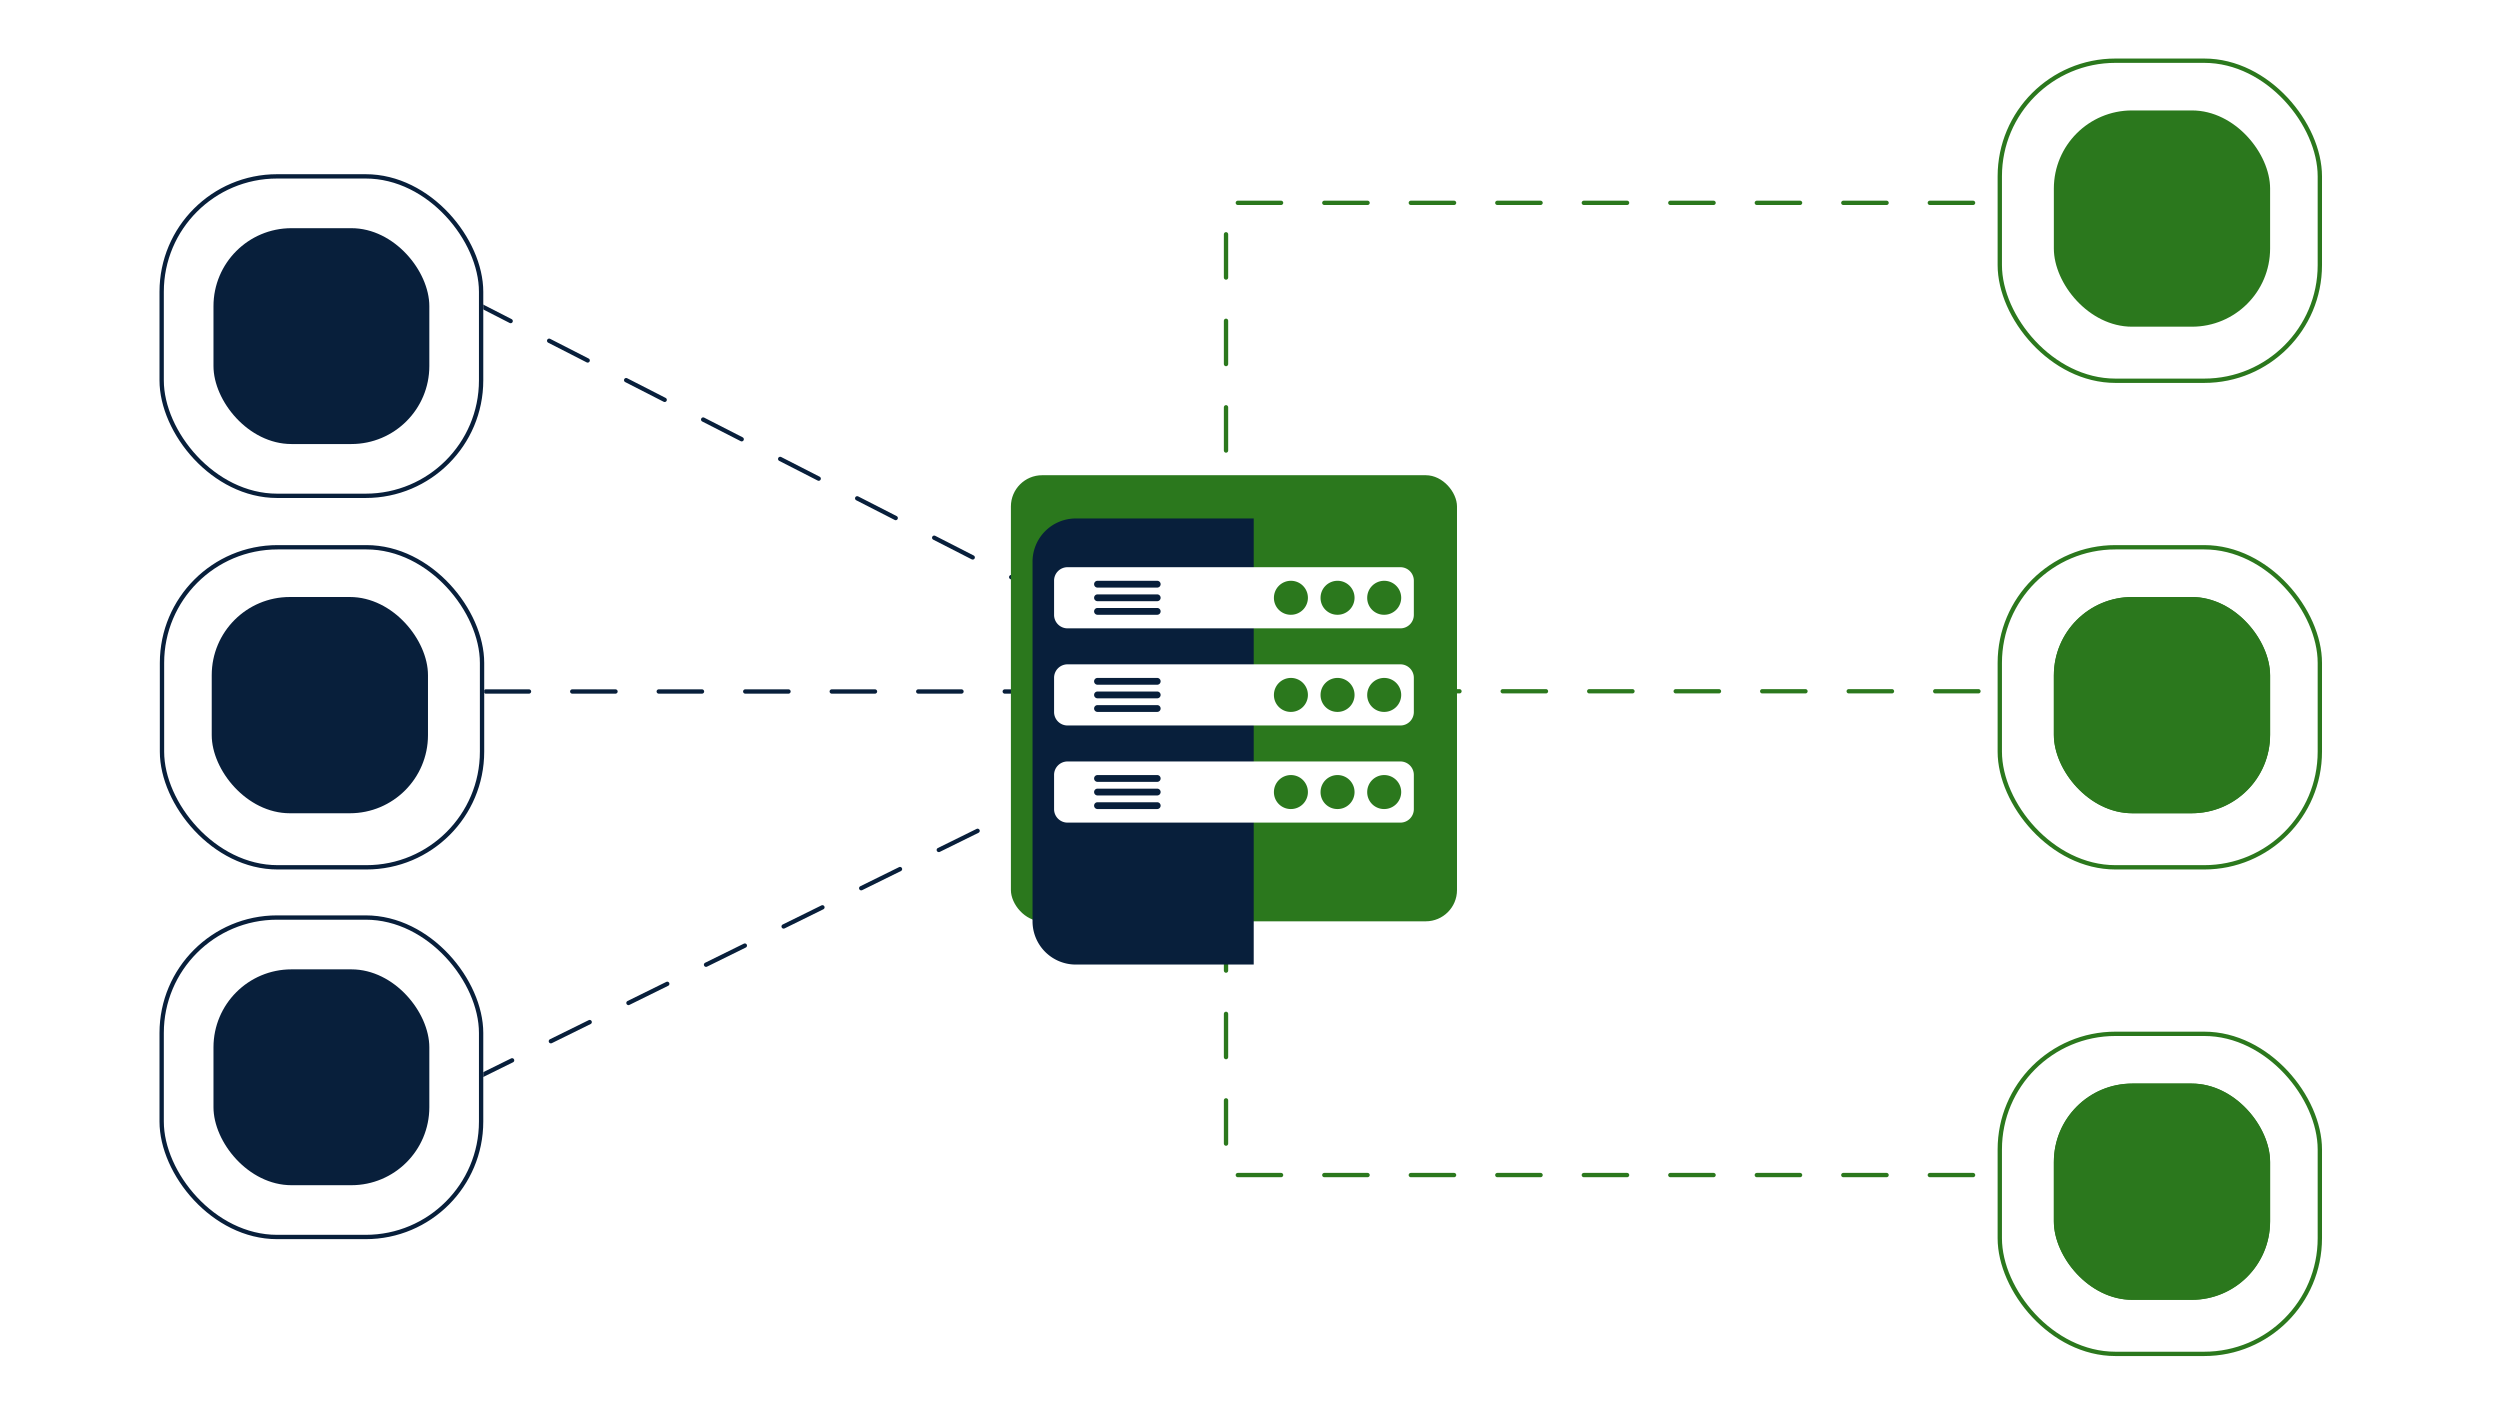 <?xml version="1.0" encoding="UTF-8" standalone="no"?>
<svg xmlns:dc="http://purl.org/dc/elements/1.1/" xmlns:cc="http://creativecommons.org/ns#" xmlns:rdf="http://www.w3.org/1999/02/22-rdf-syntax-ns#" xmlns:svg="http://www.w3.org/2000/svg" xmlns="http://www.w3.org/2000/svg" xmlns:sodipodi="http://sodipodi.sourceforge.net/DTD/sodipodi-0.dtd" xmlns:inkscape="http://www.inkscape.org/namespaces/inkscape" width="800" height="450" viewBox="0 0 800 450" version="1.1" id="svg239" sodipodi:docname="how-it-works-2.svg" inkscape:version="0.92.4 (f8dce91, 2019-08-02)">
  <defs id="defs145">
    <filter id="Rectangle_651" x="183.856" y="88.342" width="111.142" height="163.142" filterUnits="userSpaceOnUse">
      <feOffset dx="5" dy="10" id="feOffset2"></feOffset>
      <feGaussianBlur stdDeviation="10" result="blur" id="feGaussianBlur4"></feGaussianBlur>
      <feFlood flood-color="#00dc06" flood-opacity="0.2" id="feFlood6"></feFlood>
      <feComposite operator="in" in2="blur" id="feComposite8" result="result1"></feComposite>
      <feComposite in="SourceGraphic" in2="result1" id="feComposite10"></feComposite>
    </filter>
    <filter id="Rectangle_637" x="425" y="0" width="99" height="99" filterUnits="userSpaceOnUse">
      <feOffset dx="2" dy="4" id="feOffset13"></feOffset>
      <feGaussianBlur stdDeviation="4" result="blur-2" id="feGaussianBlur15"></feGaussianBlur>
      <feFlood flood-color="#00dc06" flood-opacity="0.149" id="feFlood17"></feFlood>
      <feComposite operator="in" in2="blur-2" id="feComposite19" result="result1"></feComposite>
      <feComposite in="SourceGraphic" in2="result1" id="feComposite21"></feComposite>
    </filter>
    <filter id="Rectangle_643" x="438" y="12" width="74" height="74" filterUnits="userSpaceOnUse">
      <feOffset dx="2" dy="4" id="feOffset24"></feOffset>
      <feGaussianBlur stdDeviation="4" result="blur-3" id="feGaussianBlur26"></feGaussianBlur>
      <feFlood flood-color="#00dc06" flood-opacity="0.149" id="feFlood28"></feFlood>
      <feComposite operator="in" in2="blur-3" id="feComposite30" result="result1"></feComposite>
      <feComposite in="SourceGraphic" in2="result1" id="feComposite32"></feComposite>
    </filter>
    <filter id="Rectangle_637-2" x="0" y="26.744" width="98.861" height="98.861" filterUnits="userSpaceOnUse">
      <feOffset dx="2" dy="4" id="feOffset35"></feOffset>
      <feGaussianBlur stdDeviation="4" result="blur-4" id="feGaussianBlur37"></feGaussianBlur>
      <feFlood flood-color="#081f3b" flood-opacity="0.149" id="feFlood39"></feFlood>
      <feComposite operator="in" in2="blur-4" id="feComposite41" result="result1"></feComposite>
      <feComposite in="SourceGraphic" in2="result1" id="feComposite43"></feComposite>
    </filter>
    <filter id="Rectangle_643-2" x="12.477" y="39.22" width="73.908" height="73.907" filterUnits="userSpaceOnUse">
      <feOffset dx="2" dy="4" id="feOffset46"></feOffset>
      <feGaussianBlur stdDeviation="4" result="blur-5" id="feGaussianBlur48"></feGaussianBlur>
      <feFlood flood-color="#081f3b" flood-opacity="0.149" id="feFlood50"></feFlood>
      <feComposite operator="in" in2="blur-5" id="feComposite52" result="result1"></feComposite>
      <feComposite in="SourceGraphic" in2="result1" id="feComposite54"></feComposite>
    </filter>
    <filter id="Rectangle_639" x="425" y="112.5" width="99" height="99" filterUnits="userSpaceOnUse">
      <feOffset dx="2" dy="4" id="feOffset57"></feOffset>
      <feGaussianBlur stdDeviation="4" result="blur-6" id="feGaussianBlur59"></feGaussianBlur>
      <feFlood flood-color="#00dc06" flood-opacity="0.149" id="feFlood61"></feFlood>
      <feComposite operator="in" in2="blur-6" id="feComposite63" result="result1"></feComposite>
      <feComposite in="SourceGraphic" in2="result1" id="feComposite65"></feComposite>
    </filter>
    <filter id="Rectangle_642" x="438" y="124.5" width="74" height="74" filterUnits="userSpaceOnUse">
      <feOffset dx="2" dy="4" id="feOffset68"></feOffset>
      <feGaussianBlur stdDeviation="4" result="blur-7" id="feGaussianBlur70"></feGaussianBlur>
      <feFlood flood-color="#00dc06" flood-opacity="0.149" id="feFlood72"></feFlood>
      <feComposite operator="in" in2="blur-7" id="feComposite74" result="result1"></feComposite>
      <feComposite in="SourceGraphic" in2="result1" id="feComposite76"></feComposite>
    </filter>
    <filter id="Rectangle_639-2" x="0.076" y="112.5" width="99" height="99" filterUnits="userSpaceOnUse">
      <feOffset dx="2" dy="4" id="feOffset79"></feOffset>
      <feGaussianBlur stdDeviation="4" result="blur-8" id="feGaussianBlur81"></feGaussianBlur>
      <feFlood flood-color="#081f3b" flood-opacity="0.149" id="feFlood83"></feFlood>
      <feComposite operator="in" in2="blur-8" id="feComposite85" result="result1"></feComposite>
      <feComposite in="SourceGraphic" in2="result1" id="feComposite87"></feComposite>
    </filter>
    <filter id="Rectangle_642-2" x="12.076" y="124.5" width="74" height="74" filterUnits="userSpaceOnUse">
      <feOffset dx="2" dy="4" id="feOffset90"></feOffset>
      <feGaussianBlur stdDeviation="4" result="blur-9" id="feGaussianBlur92"></feGaussianBlur>
      <feFlood flood-color="#081f3b" flood-opacity="0.149" id="feFlood94"></feFlood>
      <feComposite operator="in" in2="blur-9" id="feComposite96" result="result1"></feComposite>
      <feComposite in="SourceGraphic" in2="result1" id="feComposite98"></feComposite>
    </filter>
    <filter id="Rectangle_640" x="425" y="225" width="99" height="99" filterUnits="userSpaceOnUse">
      <feOffset dx="2" dy="4" id="feOffset101"></feOffset>
      <feGaussianBlur stdDeviation="4" result="blur-10" id="feGaussianBlur103"></feGaussianBlur>
      <feFlood flood-color="#00dc06" flood-opacity="0.149" id="feFlood105"></feFlood>
      <feComposite operator="in" in2="blur-10" id="feComposite107" result="result1"></feComposite>
      <feComposite in="SourceGraphic" in2="result1" id="feComposite109"></feComposite>
    </filter>
    <filter id="Rectangle_641" x="438" y="237" width="74" height="74" filterUnits="userSpaceOnUse">
      <feOffset dx="2" dy="4" id="feOffset112"></feOffset>
      <feGaussianBlur stdDeviation="4" result="blur-11" id="feGaussianBlur114"></feGaussianBlur>
      <feFlood flood-color="#00dc06" flood-opacity="0.149" id="feFlood116"></feFlood>
      <feComposite operator="in" in2="blur-11" id="feComposite118" result="result1"></feComposite>
      <feComposite in="SourceGraphic" in2="result1" id="feComposite120"></feComposite>
    </filter>
    <filter id="Rectangle_640-2" x="0" y="198.112" width="98.861" height="98.861" filterUnits="userSpaceOnUse">
      <feOffset dx="2" dy="4" id="feOffset123"></feOffset>
      <feGaussianBlur stdDeviation="4" result="blur-12" id="feGaussianBlur125"></feGaussianBlur>
      <feFlood flood-color="#081f3b" flood-opacity="0.149" id="feFlood127"></feFlood>
      <feComposite operator="in" in2="blur-12" id="feComposite129" result="result1"></feComposite>
      <feComposite in="SourceGraphic" in2="result1" id="feComposite131"></feComposite>
    </filter>
    <filter id="Rectangle_641-2" x="12.477" y="210.589" width="73.908" height="73.907" filterUnits="userSpaceOnUse">
      <feOffset dx="2" dy="4" id="feOffset134"></feOffset>
      <feGaussianBlur stdDeviation="4" result="blur-13" id="feGaussianBlur136"></feGaussianBlur>
      <feFlood flood-color="#081f3b" flood-opacity="0.149" id="feFlood138"></feFlood>
      <feComposite operator="in" in2="blur-13" id="feComposite140" result="result1"></feComposite>
      <feComposite in="SourceGraphic" in2="result1" id="feComposite142"></feComposite>
    </filter>
  </defs>
  <g id="_2" data-name="2" transform="matrix(1.384,0,0,1.384,48.273,13.197)">
    <g id="_1" data-name="1">
      <g id="Group_1380" data-name="Group 1380" transform="translate(37.431,41.926)">
        <path id="Path_1408" data-name="Path 1408" d="m -1615.957,2873 213.5,109.219" transform="translate(1617.204,-2873)" inkscape:connector-curvature="0" style="fill:none;stroke:#081f3b;stroke-width:1;stroke-linecap:round;stroke-dasharray:10"></path>
        <path id="Path_1409" data-name="Path 1409" d="m -1614,3005 h 213.771" transform="translate(1614,-2896.578)" inkscape:connector-curvature="0" style="fill:none;stroke:#081f3b;stroke-width:1;stroke-linecap:round;stroke-dasharray:10"></path>
        <path id="Path_1410" data-name="Path 1410" d="m -1615.957,2986.474 213.5,-105.265" transform="translate(1617.204,-2770.659)" inkscape:connector-curvature="0" style="fill:none;stroke:#081f3b;stroke-width:1;stroke-linecap:round;stroke-dasharray:10"></path>
      </g>
      <g id="Group_1362" data-name="Group 1362" transform="translate(247.938,37.365)">
        <path id="Path_1408-2" data-name="Path 1408" d="M -1401.271,2873 H -1614 v 112.093" transform="translate(1614.655,-2873)" inkscape:connector-curvature="0" style="fill:none;stroke:#2b781d;stroke-width:1;stroke-linecap:round;stroke-dasharray:10"></path>
        <path id="Path_1409-2" data-name="Path 1409" d="M -1399.369,3005 H -1614" transform="translate(1614,-2892.07)" inkscape:connector-curvature="0" style="fill:none;stroke:#2b781d;stroke-width:1;stroke-linecap:round;stroke-dasharray:10"></path>
        <path id="Path_1410-2" data-name="Path 1410" d="M -1401.271,2985.093 H -1614 V 2873" transform="translate(1614.655,-2760.304)" inkscape:connector-curvature="0" style="fill:none;stroke:#2b781d;stroke-width:1;stroke-linecap:round;stroke-dasharray:10"></path>
      </g>
      <g id="Group_1358" data-name="Group 1358" transform="translate(198.856,100.342)">
        <rect id="Rectangle_636" data-name="Rectangle 636" width="103.142" height="103.142" rx="7.226" x="0" y="0" style="fill:#2b781d" ry="7.226"></rect>
        <g transform="translate(-208.86,-108.34)" id="g157" style="filter:url(#Rectangle_651)">
          <path id="Rectangle_651-2" data-name="Rectangle 651" d="M 10,0 H 51.142 V 103.142 H 10 a 10,10 0 0 1 -10,-10 V 10 A 10,10 0 0 1 10,0 Z" transform="translate(208.86,108.34)" inkscape:connector-curvature="0" style="fill:#081f3b"></path>
        </g>
        <path id="Path_1405" data-name="Path 1405" d="M 12.081,19 H 89.1 a 3.112,3.112 0 0 1 3.081,3.142 V 30 A 3.112,3.112 0 0 1 89.1,33.14 H 12.081 A 3.112,3.112 0 0 1 9,30 V 22.142 A 3.112,3.112 0 0 1 12.081,19 Z M 85.248,30 A 3.929,3.929 0 1 0 81.4,26.07 3.89,3.89 0 0 0 85.248,30 Z M 74.465,30 A 3.929,3.929 0 1 0 70.614,26.072 3.89,3.89 0 0 0 74.465,30 Z M 63.683,30 A 3.929,3.929 0 1 0 59.832,26.072 3.89,3.89 0 0 0 63.683,30 Z m -44.67,0 h 13.863 a 0.786,0.786 0 0 0 0,-1.571 H 19.012 a 0.786,0.786 0 0 0 0,1.571 z m 0,-3.142 h 13.863 a 0.786,0.786 0 0 0 0,-1.571 H 19.012 a 0.786,0.786 0 0 0 0,1.571 z m 0,-3.142 h 13.863 a 0.786,0.786 0 0 0 0,-1.571 H 19.012 a 0.786,0.786 0 0 0 0,1.571 z" transform="translate(0.982,2.267)" inkscape:connector-curvature="0" style="fill:#ffffff"></path>
        <path id="Path_1406" data-name="Path 1406" d="M 12.081,19 H 89.1 a 3.112,3.112 0 0 1 3.081,3.142 V 30 A 3.112,3.112 0 0 1 89.1,33.14 H 12.081 A 3.112,3.112 0 0 1 9,30 V 22.142 A 3.112,3.112 0 0 1 12.081,19 Z M 85.248,30 A 3.929,3.929 0 1 0 81.4,26.07 3.89,3.89 0 0 0 85.248,30 Z M 74.465,30 A 3.929,3.929 0 1 0 70.614,26.072 3.89,3.89 0 0 0 74.465,30 Z M 63.683,30 A 3.929,3.929 0 1 0 59.832,26.072 3.89,3.89 0 0 0 63.683,30 Z m -44.67,0 h 13.863 a 0.786,0.786 0 0 0 0,-1.571 H 19.012 a 0.786,0.786 0 0 0 0,1.571 z m 0,-3.142 h 13.863 a 0.786,0.786 0 0 0 0,-1.571 H 19.012 a 0.786,0.786 0 0 0 0,1.571 z m 0,-3.142 h 13.863 a 0.786,0.786 0 0 0 0,-1.571 H 19.012 a 0.786,0.786 0 0 0 0,1.571 z" transform="translate(0.982,24.726)" inkscape:connector-curvature="0" style="fill:#ffffff"></path>
        <path id="Path_1407" data-name="Path 1407" d="M 12.081,19 H 89.1 a 3.112,3.112 0 0 1 3.081,3.142 V 30 A 3.112,3.112 0 0 1 89.1,33.14 H 12.081 A 3.112,3.112 0 0 1 9,30 V 22.142 A 3.112,3.112 0 0 1 12.081,19 Z M 85.248,30 A 3.929,3.929 0 1 0 81.4,26.07 3.89,3.89 0 0 0 85.248,30 Z M 74.465,30 A 3.929,3.929 0 1 0 70.614,26.072 3.89,3.89 0 0 0 74.465,30 Z M 63.683,30 A 3.929,3.929 0 1 0 59.832,26.072 3.89,3.89 0 0 0 63.683,30 Z m -44.67,0 h 13.863 a 0.786,0.786 0 0 0 0,-1.571 H 19.012 a 0.786,0.786 0 0 0 0,1.571 z m 0,-3.142 h 13.863 a 0.786,0.786 0 0 0 0,-1.571 H 19.012 a 0.786,0.786 0 0 0 0,1.571 z m 0,-3.142 h 13.863 a 0.786,0.786 0 0 0 0,-1.571 H 19.012 a 0.786,0.786 0 0 0 0,1.571 z" transform="translate(0.982,47.184)" inkscape:connector-curvature="0" style="fill:#ffffff"></path>
      </g>
      <g id="Group_1359" data-name="Group 1359" transform="translate(425)">
        <g transform="translate(-435,-8)" id="g168" style="filter:url(#Rectangle_637)">
          <g id="Rectangle_637-3" data-name="Rectangle 637" transform="translate(435,8)" style="fill:#ffffff;stroke:#2b781d;stroke-width:1">
            <rect width="75" height="75" rx="27.098" id="rect163" x="0" y="0" style="stroke:none" ry="27.098"></rect>
            <rect x="0.5" y="0.5" width="74" height="74" rx="26.736" id="rect165" style="fill:none" ry="26.736"></rect>
          </g>
        </g>
        <g transform="translate(-435,-8)" id="g171" style="filter:url(#Rectangle_643)">
          <rect id="Rectangle_643-3" data-name="Rectangle 643" width="50" height="50" rx="18.065" transform="translate(448,20)" x="0" y="0" style="fill:#2b781d" ry="18.065"></rect>
        </g>
      </g>
      <g id="Group_1378" data-name="Group 1378" transform="translate(0,26.744)">
        <g transform="translate(-10,-34.74)" id="g179" style="filter:url(#Rectangle_637-2)">
          <g id="Rectangle_637-4" data-name="Rectangle 637" transform="translate(10,34.74)" style="fill:#ffffff;stroke:#081f3b;stroke-width:1">
            <rect width="74.861" height="74.861" rx="27.048" id="rect174" x="0" y="0" style="stroke:none" ry="27.048"></rect>
            <rect x="0.5" y="0.5" width="73.861" height="73.861" rx="26.687" id="rect176" style="fill:none" ry="26.687"></rect>
          </g>
        </g>
        <g transform="translate(-10,-34.74)" id="g182" style="filter:url(#Rectangle_643-2)">
          <rect id="Rectangle_643-4" data-name="Rectangle 643" width="49.908" height="49.908" rx="18.032" transform="translate(22.48,47.22)" x="0" y="0" style="fill:#081f3b" ry="18.032"></rect>
        </g>
      </g>
      <g id="Group_1360" data-name="Group 1360" transform="translate(425,112.5)">
        <g transform="translate(-435,-120.5)" id="g190" style="filter:url(#Rectangle_639)">
          <g id="Rectangle_639-3" data-name="Rectangle 639" transform="translate(435,120.5)" style="fill:#ffffff;stroke:#2b781d;stroke-width:1">
            <rect width="75" height="75" rx="27.098" id="rect185" x="0" y="0" style="stroke:none" ry="27.098"></rect>
            <rect x="0.5" y="0.5" width="74" height="74" rx="26.736" id="rect187" style="fill:none" ry="26.736"></rect>
          </g>
        </g>
        <g transform="translate(-435,-120.5)" id="g197" style="filter:url(#Rectangle_642)">
          <g id="Rectangle_642-3" data-name="Rectangle 642" transform="translate(448,132.5)" style="fill:#2b781d;stroke:#2b781d;stroke-width:1">
            <rect width="50" height="50" rx="18.065" id="rect192" x="0" y="0" style="stroke:none" ry="18.065"></rect>
            <rect x="0.5" y="0.5" width="49" height="49" rx="17.704" id="rect194" style="fill:none" ry="17.704"></rect>
          </g>
        </g>
      </g>
      <g id="Group_1377" data-name="Group 1377" transform="translate(0.076,112.5)">
        <g transform="translate(-10.08,-120.5)" id="g205" style="filter:url(#Rectangle_639-2)">
          <g id="Rectangle_639-4" data-name="Rectangle 639" transform="translate(10.08,120.5)" style="fill:#ffffff;stroke:#081f3b;stroke-width:1">
            <rect width="75" height="75" rx="27.098" id="rect200" x="0" y="0" style="stroke:none" ry="27.098"></rect>
            <rect x="0.5" y="0.5" width="74" height="74" rx="26.736" id="rect202" style="fill:none" ry="26.736"></rect>
          </g>
        </g>
        <g transform="translate(-10.08,-120.5)" id="g208" style="filter:url(#Rectangle_642-2)">
          <rect id="Rectangle_642-4" data-name="Rectangle 642" width="50" height="50" rx="18.065" transform="translate(22.08,132.5)" x="0" y="0" style="fill:#081f3b" ry="18.065"></rect>
        </g>
      </g>
      <g id="Group_1361" data-name="Group 1361" transform="translate(425,225)">
        <g transform="translate(-435,-233)" id="g216" style="filter:url(#Rectangle_640)">
          <g id="Rectangle_640-3" data-name="Rectangle 640" transform="translate(435,233)" style="fill:#ffffff;stroke:#2b781d;stroke-width:1">
            <rect width="75" height="75" rx="27.098" id="rect211" x="0" y="0" style="stroke:none" ry="27.098"></rect>
            <rect x="0.5" y="0.5" width="74" height="74" rx="26.736" id="rect213" style="fill:none" ry="26.736"></rect>
          </g>
        </g>
        <g transform="translate(-435,-233)" id="g223" style="filter:url(#Rectangle_641)">
          <g id="Rectangle_641-3" data-name="Rectangle 641" transform="translate(448,245)" style="fill:#2b781d;stroke:#2b781d;stroke-width:1">
            <rect width="50" height="50" rx="18.065" id="rect218" x="0" y="0" style="stroke:none" ry="18.065"></rect>
            <rect x="0.5" y="0.5" width="49" height="49" rx="17.704" id="rect220" style="fill:none" ry="17.704"></rect>
          </g>
        </g>
      </g>
      <g id="Group_1379" data-name="Group 1379" transform="translate(0,198.112)">
        <g transform="translate(-10,-206.11)" id="g231" style="filter:url(#Rectangle_640-2)">
          <g id="Rectangle_640-4" data-name="Rectangle 640" transform="translate(10,206.11)" style="fill:#ffffff;stroke:#081f3b;stroke-width:1">
            <rect width="74.861" height="74.861" rx="27.048" id="rect226" x="0" y="0" style="stroke:none" ry="27.048"></rect>
            <rect x="0.5" y="0.5" width="73.861" height="73.861" rx="26.687" id="rect228" style="fill:none" ry="26.687"></rect>
          </g>
        </g>
        <g transform="translate(-10,-206.11)" id="g234" style="filter:url(#Rectangle_641-2)">
          <rect id="Rectangle_641-4" data-name="Rectangle 641" width="49.908" height="49.908" rx="18.032" transform="translate(22.48,218.59)" x="0" y="0" style="fill:#081f3b" ry="18.032"></rect>
        </g>
      </g>
    </g>
  </g>
</svg>

